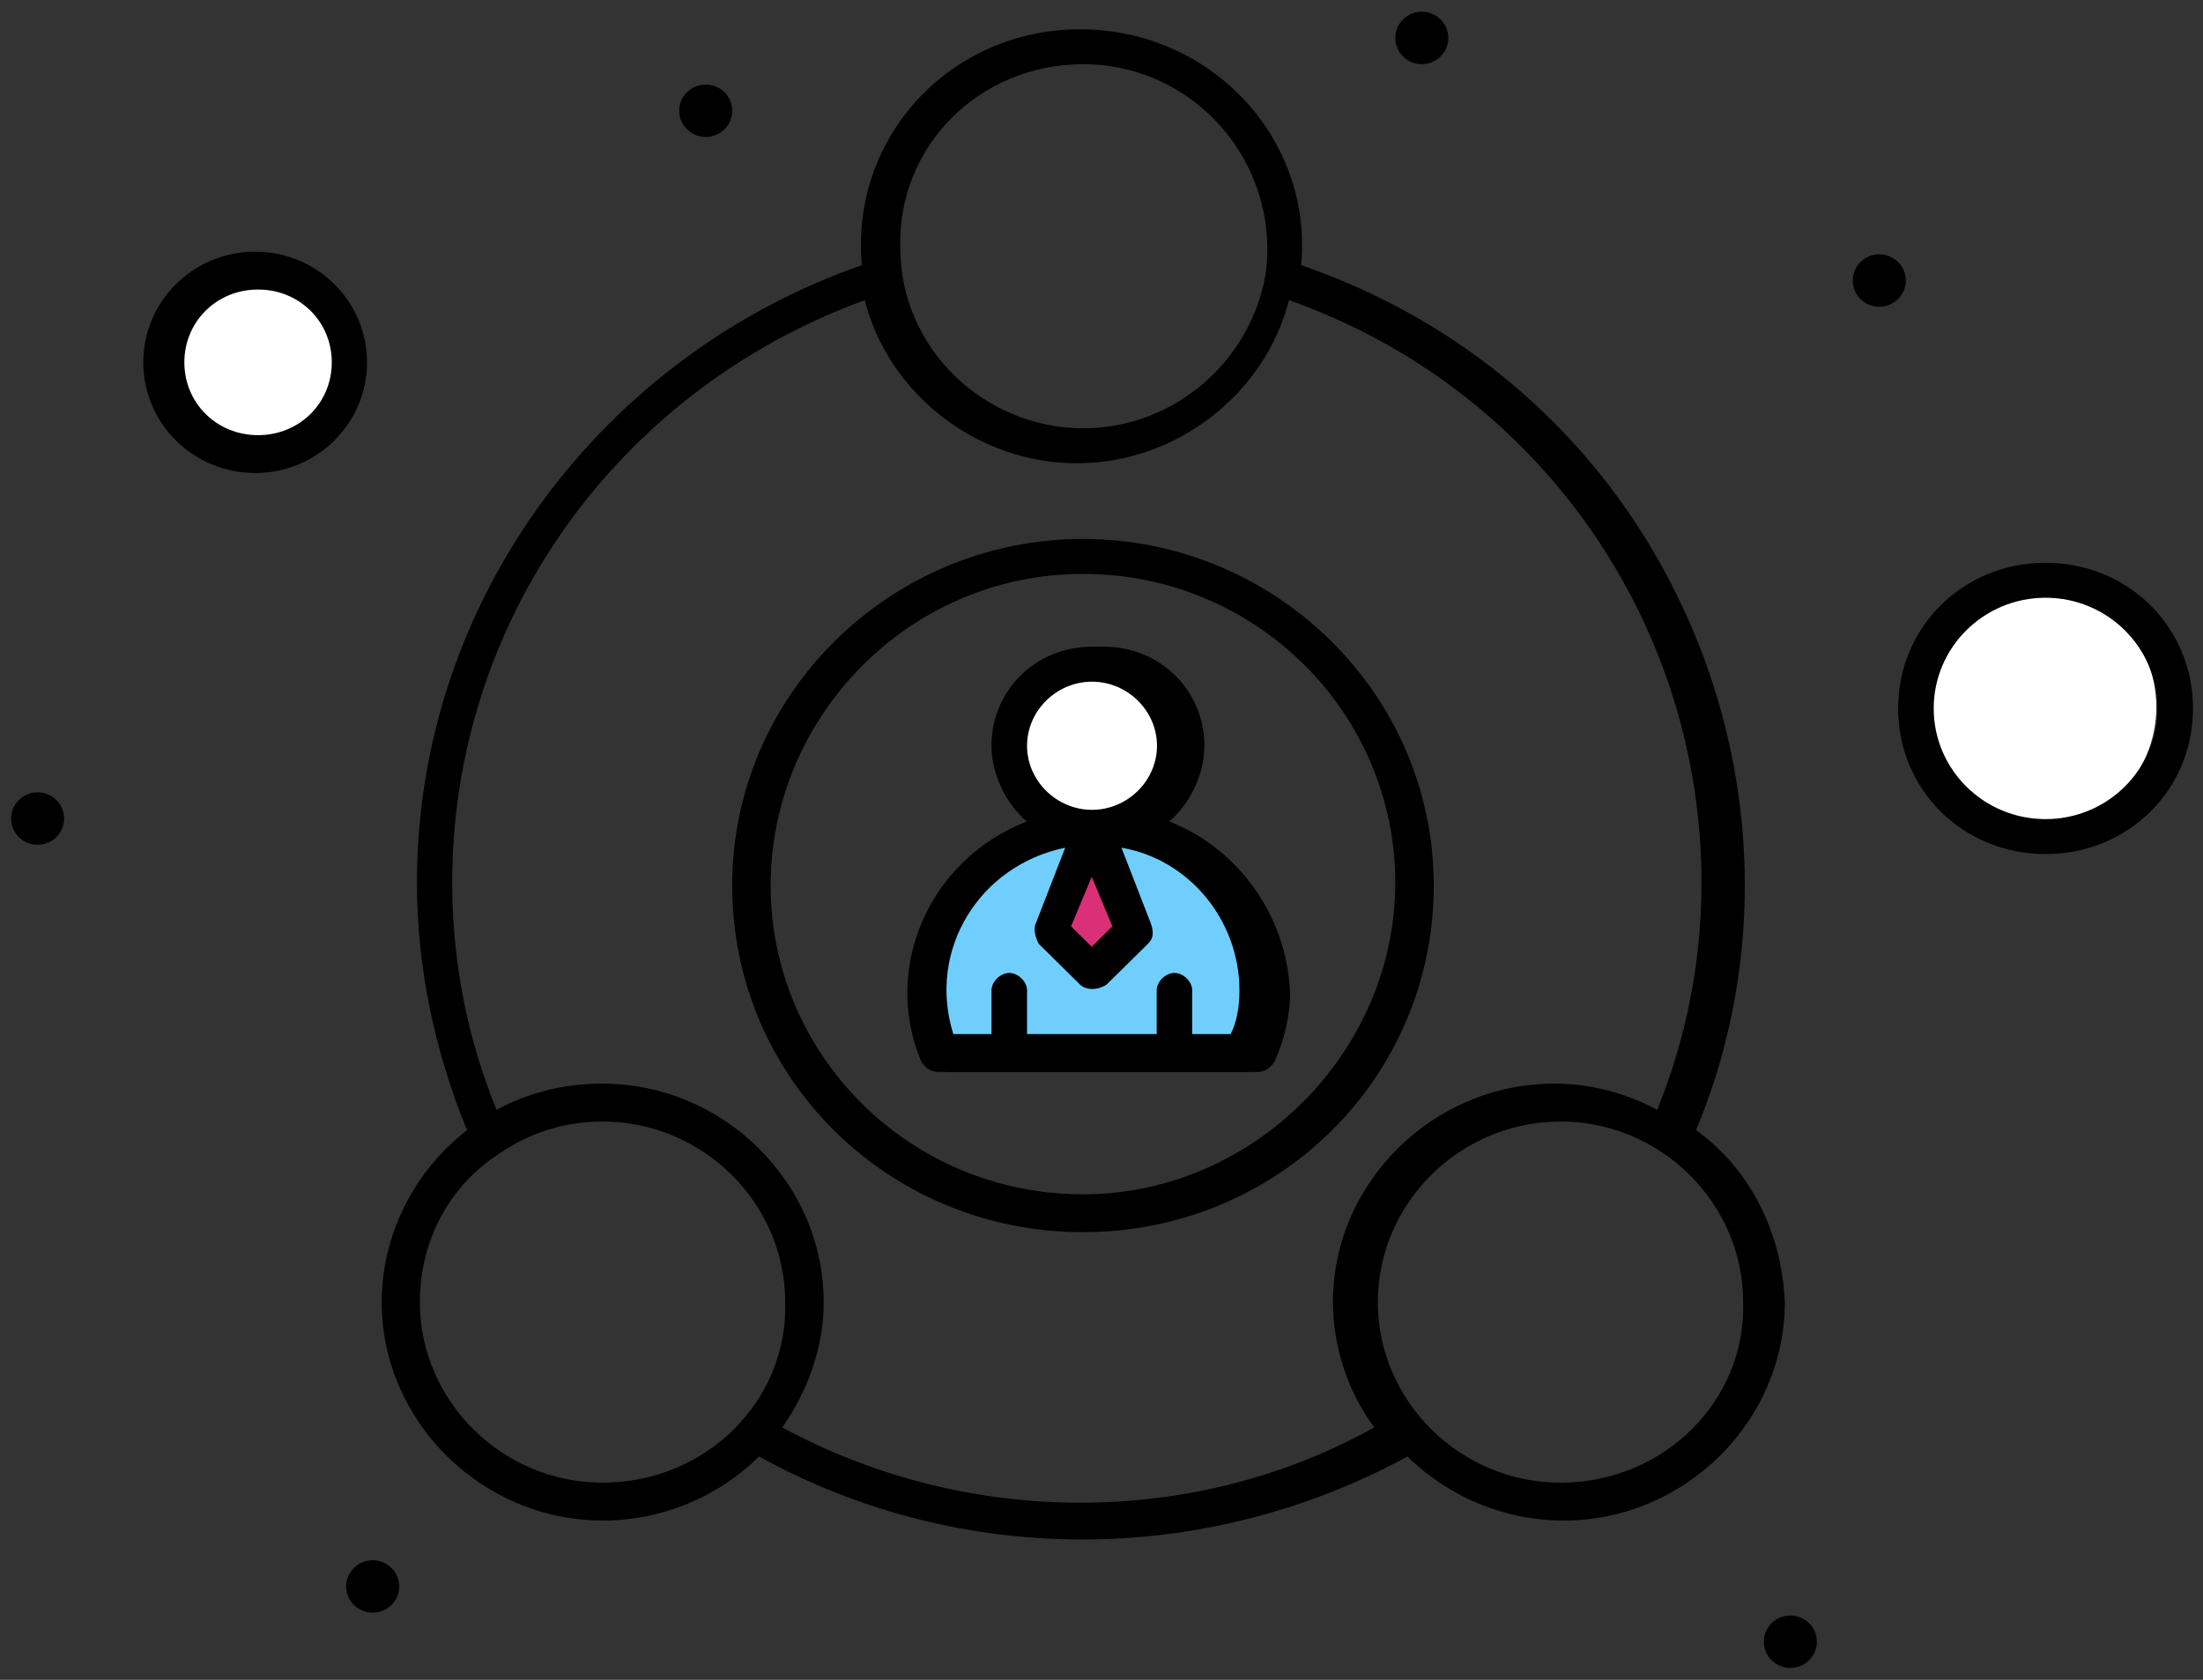 <?xml version="1.0" encoding="UTF-8"?> <svg xmlns="http://www.w3.org/2000/svg" width="177" height="135" viewBox="0 0 177 135" fill="none"><rect x="0" y="0" width="177" height="135" fill="#333333" stroke="none"/><path d="M93.934 66.019C95.596 64.615 96.766 62.274 96.766 59.933C96.766 55.486 93.209 51.975 88.714 51.975C84.22 51.975 80.662 55.486 80.662 59.933C80.662 62.274 81.856 64.615 83.494 66.019C75.676 69.062 71.884 77.723 74.974 85.214C75.208 85.682 75.676 86.15 76.402 86.15H101.027C101.729 86.15 102.221 85.682 102.455 85.214C103.157 83.575 103.649 81.703 103.649 79.83C103.414 73.51 99.388 68.126 93.934 66.019ZM88.714 70.467L90.376 74.446L88.714 76.085L87.052 74.446L88.714 70.467ZM83.518 59.933C83.518 57.124 85.882 54.784 88.738 54.784C91.593 54.784 93.958 57.124 93.958 59.933C93.958 62.742 91.593 65.083 88.738 65.083C85.882 65.083 83.518 62.742 83.518 59.933ZM99.856 83.107H96.79V79.596C96.79 78.894 96.088 78.192 95.362 78.192C94.636 78.192 93.934 78.894 93.934 79.596V83.107H83.518V79.596C83.518 78.894 82.815 78.192 82.09 78.192C81.364 78.192 80.662 78.894 80.662 79.596V83.107H77.595C75.465 76.319 79.725 69.531 86.584 68.126L84.22 74.212C83.986 74.68 84.22 75.383 84.454 75.851L87.778 79.128C88.246 79.596 89.206 79.596 89.908 79.128L93.232 75.851C93.7 75.383 93.7 74.915 93.466 74.212L91.102 68.126C96.556 69.062 100.582 73.978 100.582 79.596C100.582 81.001 100.348 82.171 99.88 83.107H99.856Z" fill="black"></path><path d="M150.99 20.439C152.16 20.439 153.12 21.376 153.12 22.546C153.12 23.717 152.16 24.653 150.99 24.653C149.819 24.653 148.859 23.717 148.859 22.546C148.859 21.376 149.819 20.439 150.99 20.439Z" fill="black"></path><path d="M143.845 129.834C145.015 129.834 145.975 130.77 145.975 131.941C145.975 133.111 145.015 134.047 143.845 134.047C142.675 134.047 141.715 133.111 141.715 131.941C141.715 130.77 142.675 129.834 143.845 129.834Z" fill="black"></path><path d="M114.236 0.943C115.406 0.943 116.366 1.88 116.366 3.05C116.366 4.22 115.406 5.157 114.236 5.157C113.065 5.157 112.105 4.22 112.105 3.05C112.105 1.88 113.065 0.943 114.236 0.943Z" fill="black"></path><path d="M56.7 6.795C57.871 6.795 58.831 7.731 58.831 8.902C58.831 10.072 57.871 11.008 56.7 11.008C55.53 11.008 54.57 10.072 54.57 8.902C54.57 7.731 55.53 6.795 56.7 6.795Z" fill="black"></path><path d="M21 22C24.846 22 28 25.077 28 28.923C28 32.769 24.846 35.846 21 35.846C17.154 35.846 14 32.769 14 28.923C14 25.077 17.154 22 21 22Z" fill="white"></path><path d="M87.572 53C91.183 53 94.144 55.889 94.144 59.5C94.144 63.111 91.183 66 87.572 66C83.961 66 81 63.111 81 59.5C81 55.889 83.961 53 87.572 53Z" fill="white"></path><path d="M163.24 46.924C168.74 46.924 173.25 51.324 173.25 56.824C173.25 62.324 168.74 66.724 163.24 66.724C157.74 66.724 153.23 62.324 153.23 56.824C153.23 51.324 157.74 46.924 163.24 46.924Z" fill="white"></path><path d="M99.803 84.639L76.284 85.214L74.906 78.672L77.43 71.445L83.396 67.085L89.477 66.627L96.704 69.839L100.49 76.723L99.803 84.639Z" fill="#70CEFC" stroke="black"></path><path d="M84.688 74.951L86.83 68.523L89.363 69.595L90.726 75.536L88.973 77.971L84.688 74.951Z" fill="#D93077" stroke="black"></path><path d="M29.943 125.391C31.113 125.391 32.073 126.327 32.073 127.497C32.073 128.668 31.113 129.604 29.943 129.604C28.772 129.604 27.812 128.668 27.812 127.497C27.812 126.327 28.772 125.391 29.943 125.391Z" fill="black"></path><path d="M3.021 63.678C4.191 63.678 5.151 64.614 5.151 65.784C5.151 66.955 4.191 67.891 3.021 67.891C1.85 67.891 0.891 66.955 0.891 65.784C0.891 64.614 1.85 63.678 3.021 63.678Z" fill="black"></path><path d="M136.261 90.834C143.12 74.448 140.99 55.02 129.871 39.804C123.481 31.143 114.726 24.823 104.544 21.312C105.48 11.012 97.194 2.352 86.777 2.352C76.36 2.352 68.308 11.012 69.244 21.312C48.411 28.569 33.5 48.231 33.5 70.937C33.5 77.725 34.928 84.514 37.526 90.834C33.266 94.111 30.668 99.261 30.668 104.645C30.668 114.242 38.72 122.201 48.435 122.201C53.163 122.201 57.681 120.328 60.981 117.051C77.086 125.946 96.749 125.946 113.088 117.051C116.411 120.328 120.906 122.201 125.634 122.201C135.349 122.201 143.401 114.242 143.401 104.645C143.167 99.261 140.803 94.111 136.285 90.834H136.261ZM87.011 5.161C96 5.161 102.882 13.119 101.688 22.014C100.494 29.037 94.338 34.42 87.011 34.42C79.193 34.42 72.334 28.1 72.334 19.908C72.1 11.715 78.725 5.161 87.011 5.161ZM48.411 119.157C40.359 119.157 33.734 112.603 33.734 104.645C33.734 99.729 36.099 95.281 40.125 92.707C42.489 91.068 45.345 90.132 48.411 90.132C56.464 90.132 63.088 96.686 63.088 104.645C63.322 112.603 56.698 119.157 48.411 119.157ZM62.854 114.71C64.984 111.667 66.178 108.156 66.178 104.645C66.178 95.047 58.126 87.088 48.411 87.088C45.345 87.088 42.489 87.791 39.891 89.195C37.526 83.343 36.333 77.257 36.333 70.937C36.333 49.87 49.605 31.378 69.478 24.121C71.374 31.612 78.467 37.23 86.519 37.23C94.572 37.23 101.664 31.612 103.56 24.121C123.457 31.143 136.706 49.87 136.706 70.937C136.706 77.257 135.512 83.343 133.148 89.195C130.55 87.791 127.694 87.088 124.862 87.088C115.147 87.088 107.095 95.047 107.095 104.645C107.095 108.156 108.289 111.901 110.419 114.71C96.21 122.669 77.975 122.903 62.831 114.71H62.854ZM125.377 119.157C117.324 119.157 110.7 112.603 110.7 104.645C110.7 96.686 117.324 90.132 125.377 90.132C133.429 90.132 140.054 96.686 140.054 104.645C140.288 112.603 133.663 119.157 125.377 119.157Z" fill="black"></path><path d="M87.011 43.315C71.609 43.315 58.828 55.721 58.828 71.17C58.828 86.619 71.375 99.025 87.011 99.025C102.648 99.025 115.195 86.619 115.195 71.17C115.195 55.721 102.414 43.315 87.011 43.315ZM87.011 95.983C73.037 95.983 61.918 84.747 61.918 71.17C61.918 57.593 73.037 46.123 87.011 46.123C100.986 46.123 112.105 57.359 112.105 70.936C112.105 84.513 100.728 95.983 87.011 95.983Z" fill="black"></path><path d="M92.934 66.019C94.596 64.615 95.766 62.274 95.766 59.933C95.766 55.486 92.209 51.975 87.714 51.975C83.22 51.975 79.662 55.486 79.662 59.933C79.662 62.274 80.856 64.615 82.494 66.019C74.676 69.062 70.884 77.723 73.974 85.214C74.208 85.682 74.676 86.15 75.402 86.15H100.027C100.729 86.15 101.221 85.682 101.455 85.214C102.157 83.575 102.649 81.703 102.649 79.83C102.414 73.51 98.388 68.126 92.934 66.019ZM87.714 70.467L89.376 74.446L87.714 76.085L86.052 74.446L87.714 70.467ZM82.518 59.933C82.518 57.124 84.882 54.784 87.738 54.784C90.593 54.784 92.958 57.124 92.958 59.933C92.958 62.742 90.593 65.083 87.738 65.083C84.882 65.083 82.518 62.742 82.518 59.933ZM98.856 83.107H95.79V79.596C95.79 78.894 95.088 78.192 94.362 78.192C93.636 78.192 92.934 78.894 92.934 79.596V83.107H82.518V79.596C82.518 78.894 81.815 78.192 81.09 78.192C80.364 78.192 79.662 78.894 79.662 79.596V83.107H76.595C74.465 76.319 78.725 69.531 85.584 68.126L83.22 74.212C82.986 74.68 83.22 75.383 83.454 75.851L86.778 79.128C87.246 79.596 88.206 79.596 88.908 79.128L92.232 75.851C92.7 75.383 92.7 74.915 92.466 74.212L90.102 68.126C95.556 69.062 99.582 73.978 99.582 79.596C99.582 81.001 99.348 82.171 98.88 83.107H98.856Z" fill="black"></path><path d="M164.352 45.23C157.728 45.23 152.508 50.38 152.508 56.934C152.508 63.489 157.728 68.638 164.352 68.638C170.977 68.638 176.197 63.489 176.197 56.934C176.197 50.38 170.977 45.23 164.352 45.23ZM164.352 65.829C159.39 65.829 155.364 61.85 155.364 56.934C155.364 52.019 159.39 48.039 164.352 48.039C169.315 48.039 173.341 52.019 173.341 56.934C173.341 61.85 169.315 65.829 164.352 65.829Z" fill="black"></path><path d="M29.489 29.12C29.489 24.204 25.463 20.225 20.5 20.225C15.538 20.225 11.512 24.204 11.512 29.12C11.512 34.035 15.538 38.015 20.5 38.015C25.463 38.015 29.489 34.035 29.489 29.12ZM14.812 29.12C14.812 25.843 17.41 23.268 20.735 23.268C24.058 23.268 26.657 25.843 26.657 29.12C26.657 32.397 24.058 34.972 20.735 34.972C17.41 34.972 14.812 32.397 14.812 29.12Z" fill="black"></path></svg> 